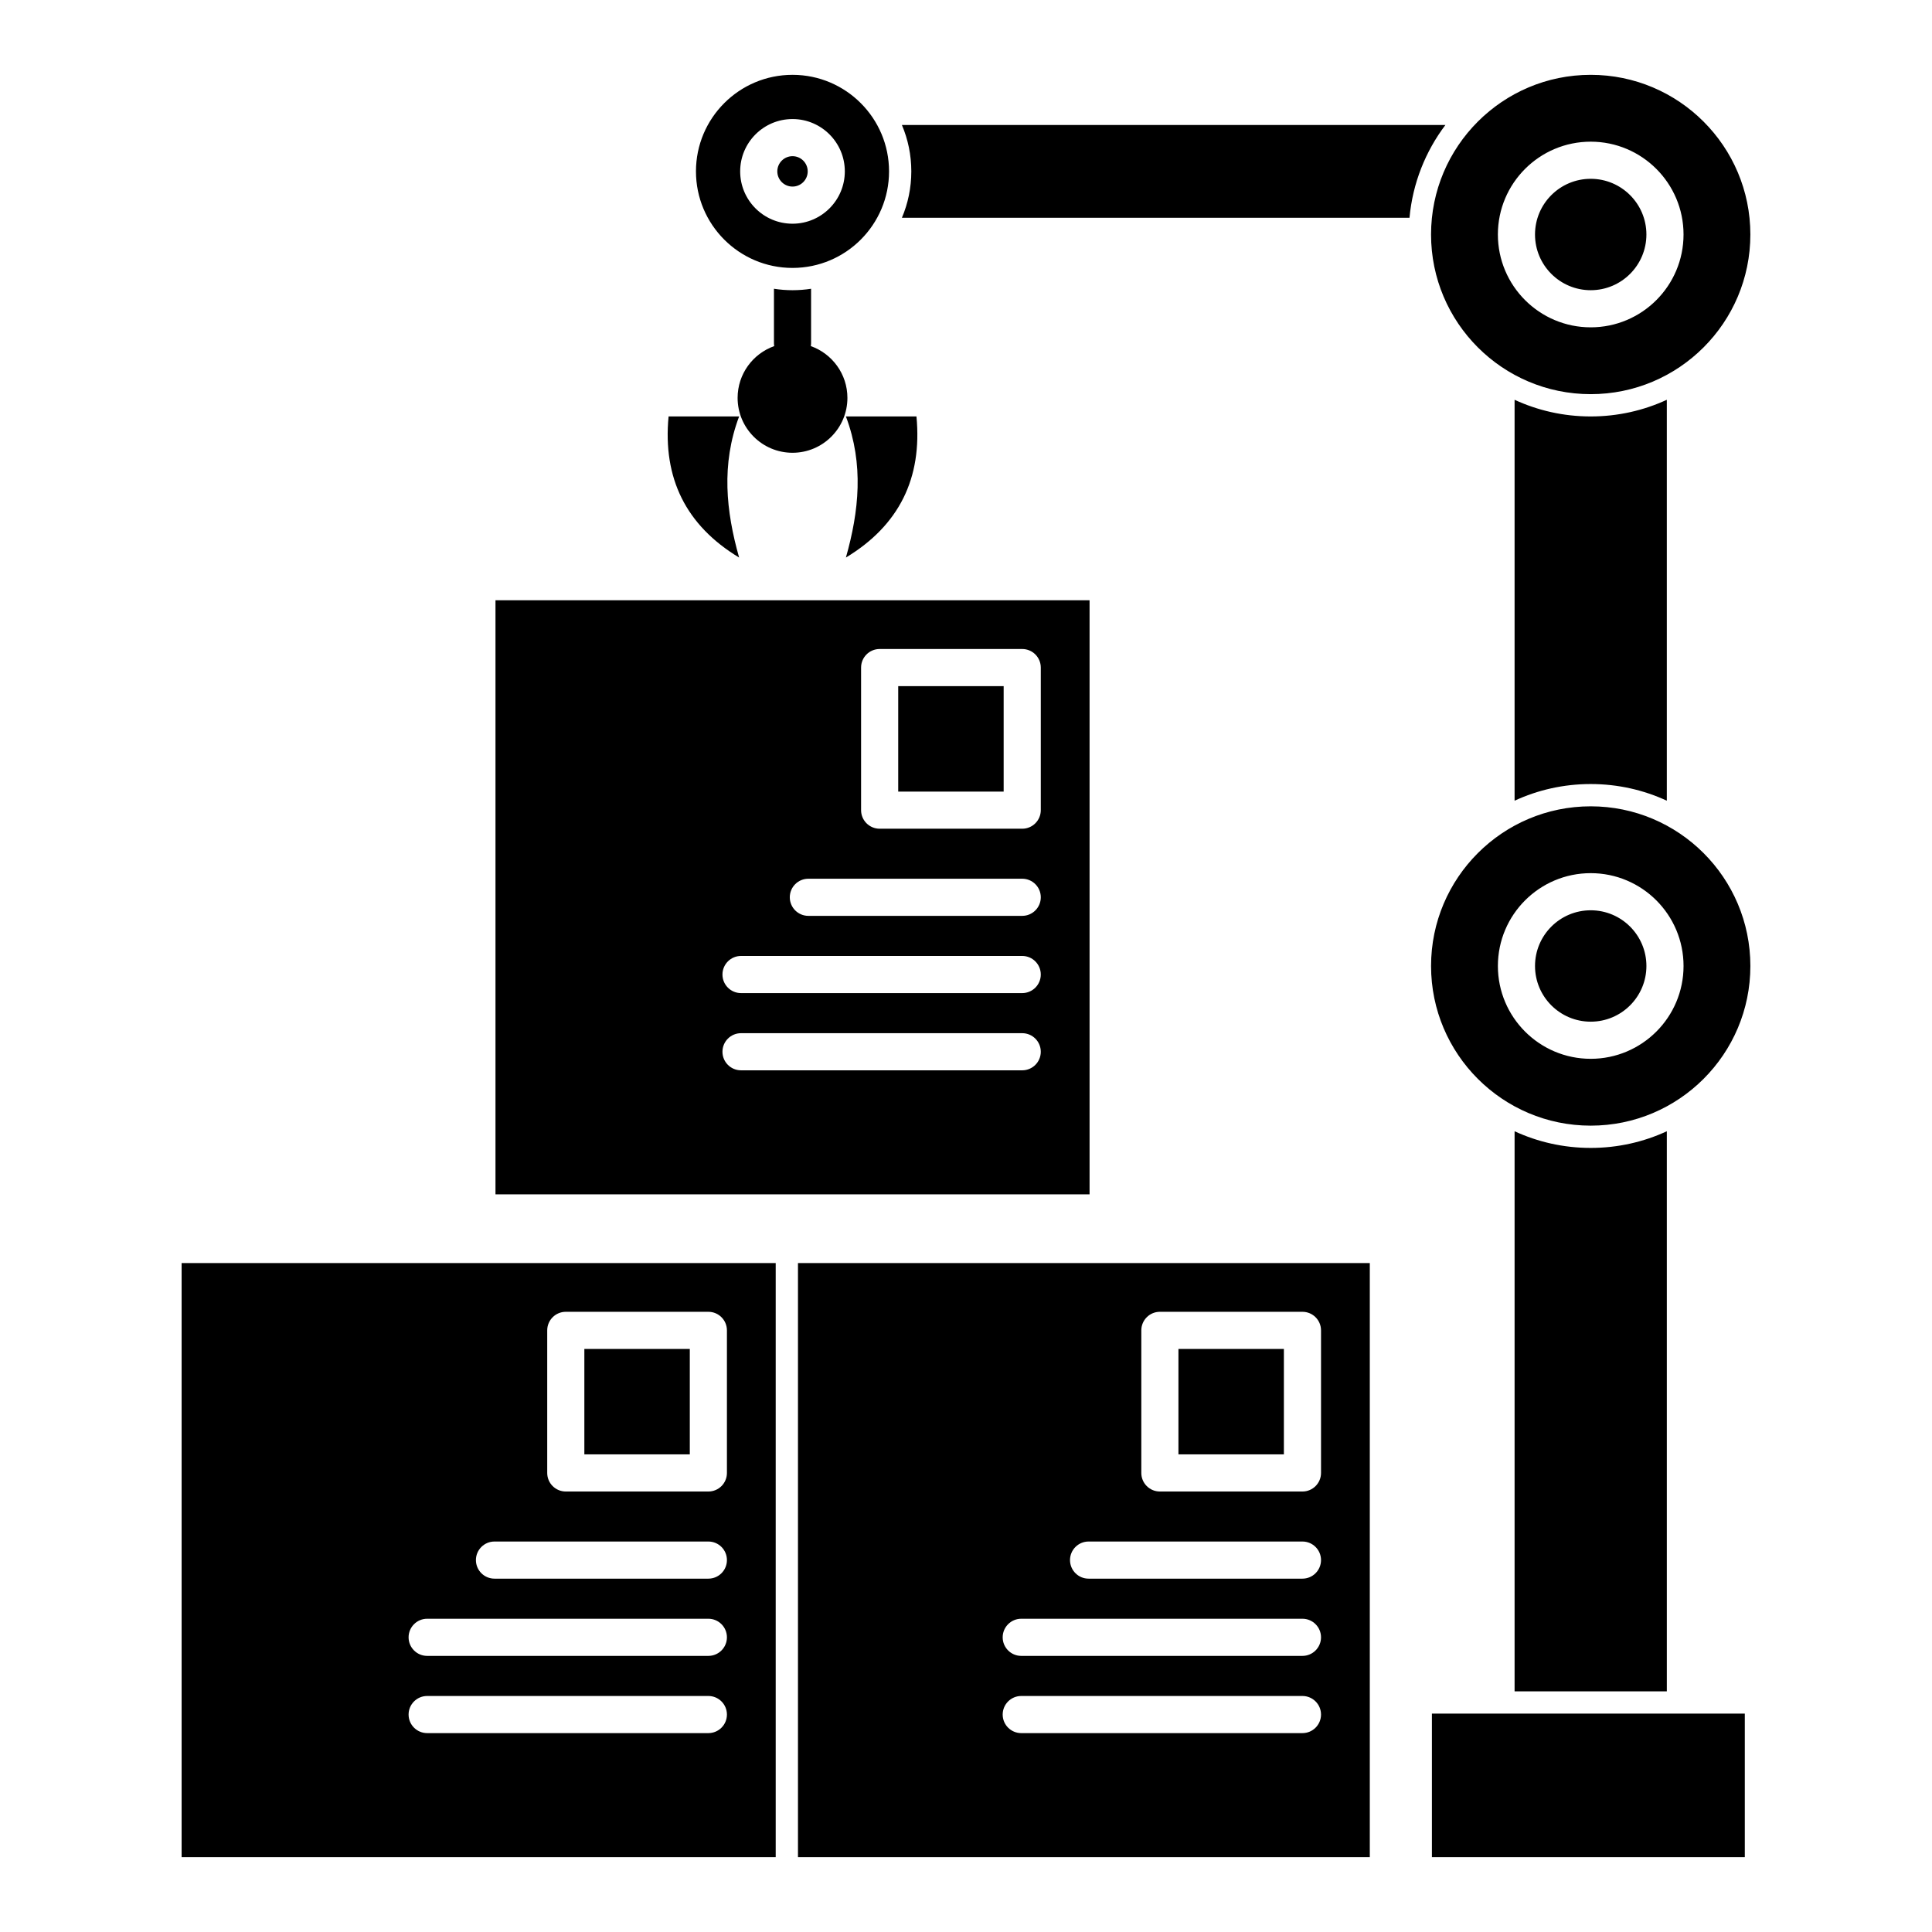 <?xml version="1.0" encoding="UTF-8"?>
<!-- The Best Svg Icon site in the world: iconSvg.co, Visit us! https://iconsvg.co -->
<svg fill="#000000" width="800px" height="800px" version="1.1" viewBox="144 144 512 512" xmlns="http://www.w3.org/2000/svg">
 <path d="m349.57 478.72h-157.44v157.44h157.44zm5.902 0v157.44h151.54v-157.44zm250.92 119.41h-82.922v38.031h82.922zm-349.19 5.164h74.523c2.715 0 4.918-2.203 4.918-4.918 0-2.719-2.203-4.922-4.918-4.922h-74.523c-2.715 0-4.922 2.203-4.922 4.922 0 2.715 2.207 4.918 4.922 4.918zm157.44 0h74.52c2.715 0 4.922-2.203 4.922-4.918 0-2.719-2.207-4.922-4.922-4.922h-74.52c-2.715 0-4.922 2.203-4.922 4.922 0 2.715 2.207 4.918 4.922 4.918zm130.74-11.07h40.344v-148.43c-6.137 2.836-12.973 4.418-20.172 4.418-7.203 0-14.039-1.582-20.172-4.418zm-288.18-9.395h74.523c2.715 0 4.918-2.207 4.918-4.922s-2.203-4.922-4.918-4.922h-74.523c-2.715 0-4.922 2.207-4.922 4.922s2.207 4.922 4.922 4.922zm157.44 0h74.52c2.715 0 4.922-2.207 4.922-4.922s-2.207-4.922-4.922-4.922h-74.52c-2.715 0-4.922 2.207-4.922 4.922s2.207 4.922 4.922 4.922zm17.844-20.469h56.676c2.715 0 4.922-2.203 4.922-4.922 0-2.715-2.207-4.918-4.922-4.918h-56.676c-2.715 0-4.922 2.203-4.922 4.918 0 2.719 2.207 4.922 4.922 4.922zm-157.44 0h56.68c2.715 0 4.918-2.203 4.918-4.922 0-2.715-2.203-4.918-4.918-4.918h-56.68c-2.715 0-4.922 2.203-4.922 4.918 0 2.719 2.207 4.922 4.922 4.922zm61.598-65.797c0-2.719-2.203-4.922-4.918-4.922h-37.785c-2.719 0-4.922 2.203-4.922 4.922v37.785c0 2.719 2.203 4.918 4.922 4.918h37.785c2.715 0 4.918-2.199 4.918-4.918zm157.44 0c0-2.719-2.203-4.922-4.922-4.922h-37.785c-2.715 0-4.918 2.203-4.918 4.922v37.785c0 2.719 2.203 4.918 4.918 4.918h37.785c2.719 0 4.922-2.199 4.922-4.918zm-167.28 4.918v27.945h-27.945v-27.945zm157.44 0v27.945h-27.945v-27.945zm-51.496-198.41h-157.44v157.44h157.44zm132.81 54.613c23.352 0 42.309 18.957 42.309 42.312 0 23.352-18.957 42.312-42.309 42.312-23.355 0-42.312-18.961-42.312-42.312 0-23.355 18.957-42.312 42.312-42.312zm-225.18 69.961h74.523c2.715 0 4.918-2.203 4.918-4.918 0-2.719-2.203-4.922-4.918-4.922h-74.523c-2.715 0-4.918 2.203-4.918 4.922 0 2.715 2.203 4.918 4.918 4.918zm225.18-52.25c-13.578 0-24.602 11.023-24.602 24.602 0 13.574 11.023 24.598 24.602 24.598 13.574 0 24.598-11.023 24.598-24.598 0-13.578-11.023-24.602-24.598-24.602zm0 9.84c8.145 0 14.758 6.613 14.758 14.762 0 8.145-6.613 14.758-14.758 14.758-8.148 0-14.762-6.613-14.762-14.758 0-8.148 6.613-14.762 14.762-14.762zm-225.18 21.945h74.523c2.715 0 4.918-2.207 4.918-4.922 0-2.715-2.203-4.922-4.918-4.922h-74.523c-2.715 0-4.918 2.207-4.918 4.922 0 2.715 2.203 4.922 4.918 4.922zm17.844-20.469h56.68c2.715 0 4.918-2.203 4.918-4.922 0-2.715-2.203-4.918-4.918-4.918h-56.68c-2.715 0-4.918 2.203-4.918 4.918 0 2.719 2.203 4.922 4.918 4.922zm61.598-65.797c0-2.719-2.203-4.922-4.918-4.922h-37.785c-2.719 0-4.922 2.203-4.922 4.922v37.785c0 2.719 2.203 4.918 4.922 4.918h37.785c2.715 0 4.918-2.199 4.918-4.918zm125.56 35.281c6.133-2.836 12.969-4.418 20.172-4.418 7.199 0 14.035 1.582 20.172 4.418v-106.25c-6.137 2.836-12.973 4.418-20.172 4.418-7.203 0-14.039-1.582-20.172-4.418zm-135.4-30.363v27.945h-27.945v-27.945zm-41.805-71.469h18.695c1.562 16.363-4.582 28.867-18.695 37.391 3.477-12.289 4.777-24.688 0-37.391zm-28.301 0h-18.695c-1.562 16.363 4.582 28.867 18.695 37.391-3.477-12.289-4.777-24.688 0-37.391zm9.301-18.641c-0.047-0.27-0.07-0.543-0.07-0.828v-14.371c1.602 0.25 3.246 0.383 4.918 0.383 1.676 0 3.32-0.133 4.922-0.383v14.371c0 0.285-0.023 0.559-0.07 0.828 5.648 2 9.699 7.391 9.699 13.719 0 8.027-6.519 14.547-14.551 14.547-8.027 0-14.547-6.519-14.547-14.547 0-6.328 4.051-11.719 9.699-13.719zm216.38-71.891c23.352 0 42.309 18.961 42.309 42.312 0 23.355-18.957 42.312-42.309 42.312-23.355 0-42.312-18.957-42.312-42.312 0-23.352 18.957-42.312 42.312-42.312zm0 17.715c-13.578 0-24.602 11.023-24.602 24.598 0 13.578 11.023 24.602 24.602 24.602 13.574 0 24.598-11.023 24.598-24.602 0-13.574-11.023-24.598-24.598-24.598zm0 9.84c8.145 0 14.758 6.613 14.758 14.758 0 8.148-6.613 14.762-14.758 14.762-8.148 0-14.762-6.613-14.762-14.762 0-8.145 6.613-14.758 14.762-14.758zm-211.45-27.555c14.082 0.047 25.5 11.492 25.5 25.586s-11.418 25.539-25.5 25.586h-0.086c-14.117 0-25.582-11.465-25.582-25.586s11.465-25.586 25.582-25.586zm-0.086 11.719c-7.652 0-13.867 6.215-13.867 13.867s6.215 13.867 13.867 13.867h0.09c7.613-0.047 13.777-6.242 13.777-13.867s-6.164-13.82-13.777-13.867zm173.04 1.566h-144.05c1.609 3.781 2.496 7.938 2.496 12.301s-0.887 8.52-2.496 12.301h134.52c0.836-9.184 4.254-17.629 9.523-24.602zm-173.01 8.273c2.211 0.012 4 1.812 4 4.027s-1.789 4.016-4 4.027h-0.027c-2.223 0-4.027-1.805-4.027-4.027s1.805-4.027 4.027-4.027z" fill-rule="evenodd"/>
</svg>